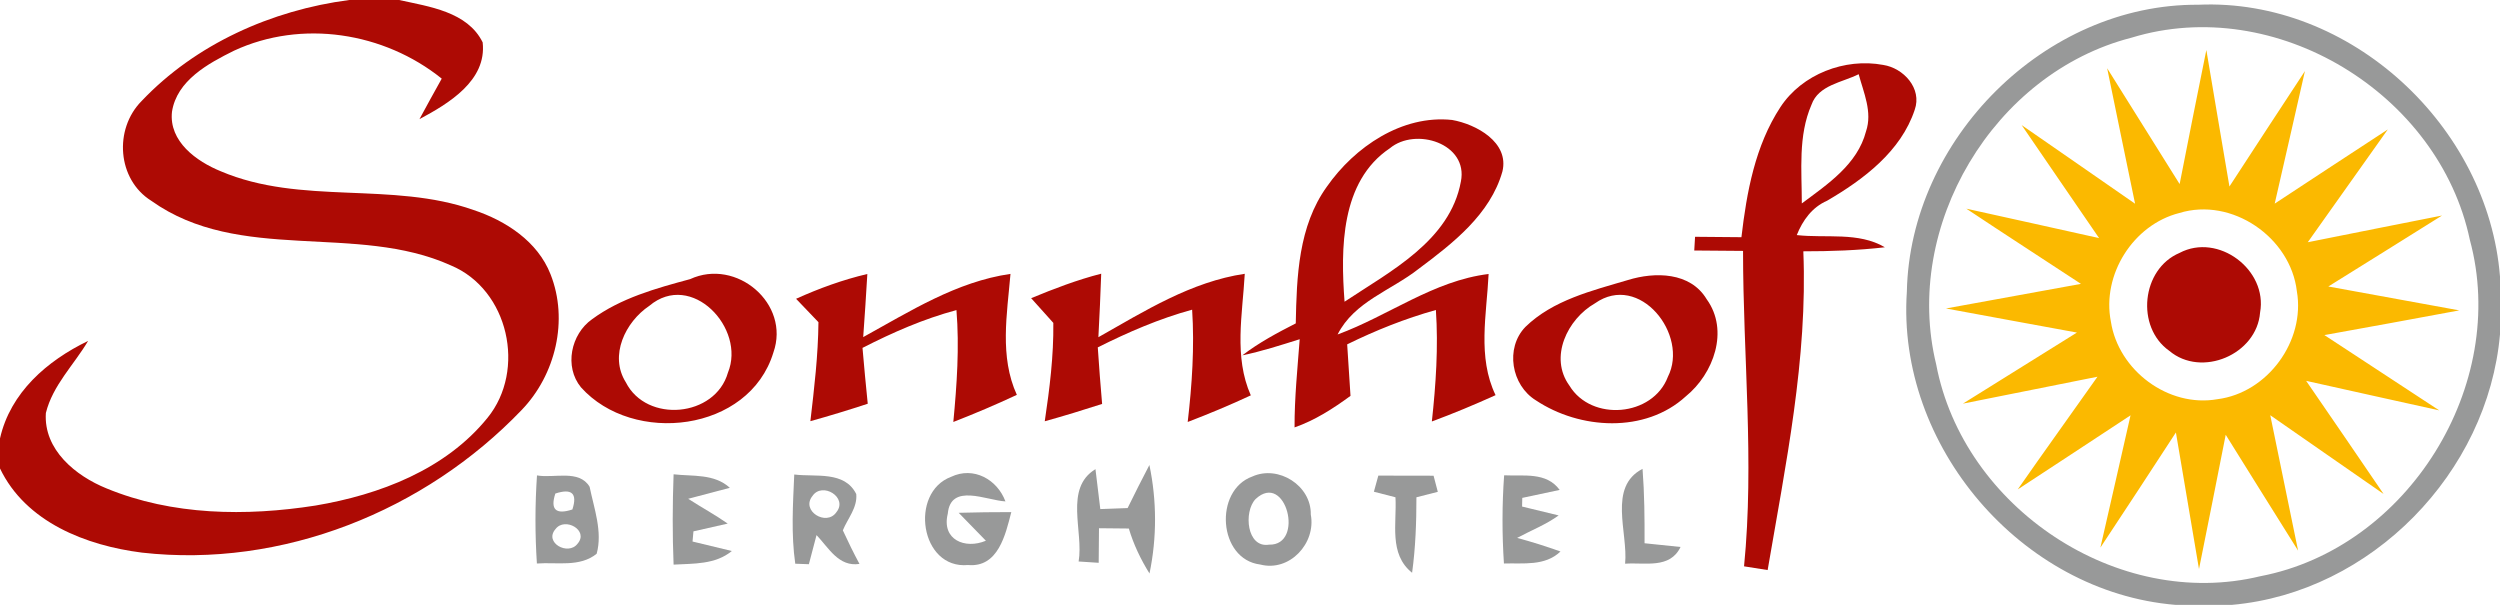 <?xml version="1.0" encoding="UTF-8"?>
<svg xmlns="http://www.w3.org/2000/svg" width="248pt" height="60pt" viewBox="0 0 248 60" version="1.1">
  <g id="#ad0a04ff">
    <path fill="#ad0a04" opacity="1.00" d=" M 34.65 0.00 L 39.59 0.00 C 42.56 0.66 46.37 1.15 47.88 4.20 C 48.31 8.01 44.48 10.28 41.61 11.82 C 42.34 10.48 43.07 9.13 43.82 7.80 C 38.09 3.19 29.93 1.91 23.21 5.03 C 20.65 6.30 17.54 7.98 17.06 11.09 C 16.74 14.03 19.49 16.01 21.90 16.99 C 29.87 20.38 38.88 17.97 46.97 20.83 C 50.17 21.89 53.33 23.94 54.61 27.20 C 56.42 31.76 55.11 37.18 51.75 40.67 C 42.15 50.70 27.98 56.39 14.08 54.82 C 8.55 54.12 2.56 51.81 0.00 46.47 L 0.00 43.49 C 1.03 38.93 4.69 35.77 8.74 33.82 C 7.34 36.19 5.22 38.23 4.55 40.97 C 4.31 44.62 7.51 47.21 10.57 48.45 C 17.09 51.14 24.41 51.23 31.30 50.15 C 37.65 49.08 44.20 46.59 48.36 41.45 C 52.22 36.71 50.46 28.72 44.73 26.33 C 35.34 22.09 23.78 26.17 15.01 19.92 C 11.62 17.80 11.29 12.81 14.04 10.03 C 19.40 4.37 26.96 1.00 34.65 0.00 Z"></path>
    <path fill="#ad0a04" opacity="1.00" d=" M 176.62 10.62 C 178.77 7.35 183.01 5.73 186.81 6.44 C 188.83 6.75 190.69 8.77 189.94 10.89 C 188.58 15.01 184.87 17.80 181.25 19.91 C 179.76 20.56 178.83 21.85 178.24 23.32 C 181.12 23.65 184.36 22.98 186.98 24.53 C 184.29 24.84 181.59 24.93 178.89 24.93 C 179.33 35.60 177.13 46.10 175.35 56.55 C 174.76 56.46 173.59 56.27 173.01 56.18 C 174.04 45.77 172.91 35.32 172.91 24.89 C 171.30 24.88 169.68 24.86 168.07 24.85 C 168.09 24.51 168.13 23.83 168.15 23.49 C 169.68 23.50 171.22 23.52 172.75 23.53 C 173.27 19.06 174.11 14.45 176.62 10.62 M 179.70 10.39 C 178.36 13.47 178.74 16.91 178.74 20.18 C 181.29 18.28 184.26 16.31 185.11 13.03 C 185.76 11.11 184.87 9.19 184.38 7.36 C 182.76 8.18 180.39 8.43 179.70 10.39 Z"></path>
    <path fill="#ad0a04" opacity="1.00" d=" M 131.63 18.51 C 134.38 14.58 139.08 11.37 144.05 11.90 C 146.43 12.32 149.74 14.11 149.04 17.01 C 147.84 21.26 144.12 24.14 140.73 26.67 C 138.02 28.81 134.34 29.91 132.69 33.18 C 137.75 31.32 142.20 27.85 147.67 27.18 C 147.48 31.18 146.54 35.41 148.36 39.20 C 146.28 40.14 144.18 41.02 142.04 41.81 C 142.44 38.14 142.69 34.44 142.44 30.75 C 139.40 31.60 136.47 32.77 133.64 34.16 C 133.75 35.86 133.86 37.57 133.97 39.27 C 132.25 40.53 130.45 41.69 128.42 42.40 C 128.41 39.48 128.71 36.57 128.93 33.65 C 127.05 34.24 125.17 34.85 123.24 35.25 C 124.88 33.99 126.70 33.02 128.54 32.08 C 128.63 27.43 128.80 22.43 131.63 18.51 M 137.87 14.71 C 132.97 18.00 132.99 24.67 133.38 29.93 C 137.92 26.91 143.84 23.89 144.92 18.01 C 145.68 14.24 140.43 12.58 137.87 14.71 Z"></path>
    <path fill="#ad0a04" opacity="1.00" d=" M 216.21 25.09 C 220.04 23.06 224.97 26.76 224.20 31.00 C 223.88 35.17 218.39 37.50 215.19 34.80 C 211.85 32.44 212.43 26.69 216.21 25.09 Z"></path>
    <path fill="#ad0a04" opacity="1.00" d=" M 68.46 27.69 C 73.05 25.57 78.43 30.13 76.72 34.97 C 74.32 42.87 62.81 44.20 57.63 38.42 C 55.95 36.37 56.63 33.15 58.73 31.67 C 61.58 29.57 65.08 28.60 68.46 27.69 M 64.41 30.34 C 62.04 31.93 60.41 35.27 62.08 37.92 C 64.14 42.01 70.95 41.39 72.21 36.97 C 74.02 32.57 68.59 26.82 64.41 30.34 Z"></path>
    <path fill="#ad0a04" opacity="1.00" d=" M 102.29 29.58 C 104.56 28.64 106.86 27.76 109.24 27.15 C 109.17 29.25 109.07 31.35 108.96 33.45 C 113.56 30.85 118.16 27.95 123.48 27.16 C 123.26 31.18 122.38 35.38 124.08 39.22 C 122.02 40.18 119.94 41.05 117.82 41.86 C 118.25 38.16 118.50 34.44 118.26 30.72 C 115.01 31.61 111.91 32.95 108.90 34.46 C 109.02 36.33 109.17 38.20 109.33 40.07 C 107.44 40.68 105.55 41.26 103.64 41.79 C 104.12 38.56 104.53 35.31 104.49 32.03 C 103.94 31.42 102.84 30.19 102.29 29.58 Z"></path>
    <path fill="#ad0a04" opacity="1.00" d=" M 161.49 27.78 C 164.17 26.95 167.68 26.98 169.30 29.68 C 171.56 32.80 169.98 37.09 167.23 39.32 C 163.20 43.01 156.72 42.61 152.37 39.72 C 149.92 38.22 149.29 34.53 151.32 32.43 C 154.05 29.77 157.94 28.83 161.49 27.78 M 158.22 30.09 C 155.49 31.65 153.64 35.44 155.69 38.26 C 157.87 41.85 163.95 41.34 165.45 37.39 C 167.58 33.22 162.63 26.97 158.22 30.09 Z"></path>
    <path fill="#ad0a04" opacity="1.00" d=" M 78.97 29.64 C 81.25 28.61 83.61 27.75 86.04 27.18 C 85.92 29.26 85.78 31.35 85.63 33.44 C 90.28 30.88 94.89 27.94 100.24 27.17 C 99.90 31.17 99.14 35.37 100.87 39.17 C 98.80 40.14 96.70 41.03 94.57 41.86 C 94.92 38.17 95.18 34.46 94.88 30.76 C 91.63 31.63 88.55 32.98 85.56 34.51 C 85.72 36.36 85.89 38.20 86.08 40.05 C 84.20 40.67 82.30 41.25 80.39 41.78 C 80.77 38.52 81.16 35.25 81.19 31.96 C 80.64 31.38 79.53 30.22 78.97 29.64 Z"></path>
  </g>
  <g id="#8e8f8fe9">
    <path fill="#8e8f8f" opacity="0.91" d=" M 189.16 28.94 C 189.46 13.82 202.85 0.37 218.07 0.47 C 233.17 -0.20 246.83 12.53 248.00 27.45 L 248.00 33.16 C 246.80 46.90 235.23 58.77 221.43 60.00 L 215.78 60.00 C 200.50 58.72 188.12 44.21 189.16 28.94 M 211.44 3.74 C 197.76 7.25 188.72 22.44 192.07 36.15 C 194.76 50.36 210.07 60.60 224.23 57.16 C 238.88 54.36 248.91 38.18 245.01 23.80 C 241.96 9.27 225.73 -0.64 211.44 3.74 Z"></path>
    <path fill="#8e8f8f" opacity="0.91" d=" M 53.27 47.16 C 54.95 47.47 57.45 46.54 58.49 48.29 C 58.93 50.44 59.79 52.74 59.19 54.93 C 57.52 56.29 55.24 55.75 53.26 55.90 C 53.07 52.99 53.07 50.07 53.27 47.16 M 55.09 48.96 C 54.57 50.55 55.14 51.08 56.78 50.54 C 57.30 48.95 56.73 48.42 55.09 48.96 M 55.11 52.48 C 53.93 53.83 56.37 55.16 57.29 53.94 C 58.46 52.60 56.02 51.26 55.11 52.48 Z"></path>
    <path fill="#8e8f8f" opacity="0.91" d=" M 78.79 47.07 C 80.90 47.34 83.78 46.68 84.94 49.01 C 85.07 50.36 84.09 51.43 83.61 52.61 C 84.13 53.73 84.67 54.85 85.26 55.94 C 83.20 56.26 82.21 54.35 81.00 53.08 C 80.81 53.80 80.43 55.24 80.24 55.97 L 78.89 55.92 C 78.47 52.99 78.66 50.02 78.79 47.07 M 80.59 49.21 C 79.42 50.67 81.98 52.25 82.97 50.81 C 84.16 49.35 81.56 47.75 80.59 49.21 Z"></path>
    <path fill="#8e8f8f" opacity="0.91" d=" M 94.35 47.30 C 96.58 46.24 98.93 47.56 99.74 49.74 C 97.86 49.64 94.30 47.88 94.02 50.96 C 93.38 53.55 95.74 54.51 97.80 53.64 C 97.12 52.95 95.77 51.57 95.10 50.87 C 96.84 50.82 98.58 50.80 100.32 50.80 C 99.75 53.03 99.02 56.32 96.03 56.05 C 91.28 56.49 90.18 48.86 94.35 47.30 Z"></path>
    <path fill="#8e8f8f" opacity="0.91" d=" M 107.00 55.70 C 107.51 52.71 105.54 48.44 108.67 46.54 C 108.79 47.53 109.03 49.51 109.15 50.50 C 109.83 50.47 111.18 50.42 111.86 50.40 C 112.56 48.97 113.28 47.54 114.02 46.13 C 114.76 49.67 114.77 53.34 114.03 56.89 C 113.16 55.49 112.45 54.01 111.98 52.43 C 110.99 52.41 110.00 52.40 109.02 52.40 C 109.01 53.54 109.00 54.68 108.99 55.83 C 108.50 55.80 107.50 55.73 107.00 55.70 Z"></path>
    <path fill="#8e8f8f" opacity="0.91" d=" M 124.23 47.27 C 126.82 46.10 130.09 48.17 130.03 51.04 C 130.57 53.89 127.93 56.76 125.01 56.00 C 120.84 55.48 120.40 48.65 124.23 47.27 M 124.55 49.51 C 123.35 50.76 123.67 54.39 125.89 54.03 C 129.46 54.13 127.56 46.69 124.55 49.51 Z"></path>
    <path fill="#8e8f8f" opacity="0.91" d=" M 136.29 48.78 C 136.40 48.38 136.62 47.58 136.73 47.18 C 138.56 47.18 140.38 47.18 142.21 47.19 C 142.31 47.59 142.52 48.39 142.63 48.79 C 142.10 48.92 141.04 49.19 140.51 49.33 C 140.51 51.83 140.42 54.34 140.08 56.82 C 137.74 54.95 138.58 51.90 138.43 49.33 C 137.90 49.19 136.83 48.92 136.29 48.78 Z"></path>
    <path fill="#8e8f8f" opacity="0.91" d=" M 149.21 47.15 C 151.13 47.25 153.40 46.79 154.72 48.60 C 153.80 48.80 151.94 49.19 151.01 49.39 C 151.01 49.60 150.99 50.03 150.99 50.25 C 151.90 50.47 153.71 50.91 154.62 51.13 C 153.35 52.05 151.87 52.62 150.50 53.36 C 151.95 53.75 153.38 54.20 154.80 54.71 C 153.26 56.18 151.12 55.84 149.19 55.90 C 149.00 52.99 149.00 50.06 149.21 47.15 Z"></path>
    <path fill="#8e8f8f" opacity="0.91" d=" M 161.21 55.92 C 161.52 52.83 159.48 48.30 162.94 46.51 C 163.13 48.97 163.15 51.43 163.14 53.89 C 164.03 53.98 165.82 54.17 166.71 54.26 C 165.65 56.47 163.17 55.77 161.21 55.92 Z"></path>
    <path fill="#8e8f8f" opacity="0.91" d=" M 66.82 47.05 C 68.71 47.27 70.85 46.97 72.40 48.39 C 71.36 48.67 69.30 49.21 68.27 49.48 C 69.56 50.32 70.92 51.05 72.19 51.94 C 71.05 52.19 69.92 52.45 68.79 52.71 L 68.70 53.72 C 69.67 53.96 71.62 54.43 72.60 54.66 C 70.96 56.01 68.81 55.90 66.82 56.01 C 66.70 53.03 66.71 50.04 66.82 47.05 Z"></path>
  </g>
  <g id="#fbb900ff">
    <path fill="#fbb900" opacity="1.00" d=" M 218.87 4.96 C 219.64 9.47 220.38 13.99 221.16 18.50 C 223.65 14.68 226.14 10.86 228.65 7.05 C 227.66 11.44 226.65 15.82 225.65 20.20 C 229.39 17.75 233.12 15.28 236.87 12.84 C 234.23 16.57 231.58 20.30 228.93 24.03 C 233.37 23.15 237.80 22.25 242.25 21.38 C 238.50 23.74 234.73 26.07 230.97 28.42 C 235.30 29.20 239.63 30.00 243.96 30.79 C 239.50 31.63 235.04 32.43 230.58 33.24 C 234.37 35.74 238.18 38.21 241.97 40.71 C 237.57 39.75 233.17 38.75 228.77 37.78 C 231.33 41.52 233.91 45.25 236.45 49.00 C 232.69 46.41 228.96 43.78 225.21 41.19 C 226.12 45.67 227.06 50.14 227.97 54.62 C 225.57 50.80 223.18 46.96 220.79 43.13 C 219.91 47.57 219.04 52.01 218.14 56.45 C 217.36 51.93 216.63 47.41 215.85 42.90 C 213.36 46.71 210.88 50.53 208.36 54.32 C 209.35 49.95 210.37 45.58 211.35 41.20 C 207.62 43.64 203.90 46.12 200.16 48.55 C 202.77 44.80 205.44 41.10 208.07 37.37 C 203.62 38.26 199.17 39.15 194.72 40.04 C 198.49 37.69 202.26 35.34 206.03 32.99 C 201.70 32.19 197.37 31.41 193.04 30.60 C 197.50 29.79 201.96 28.97 206.43 28.16 C 202.64 25.67 198.83 23.21 195.06 20.70 C 199.45 21.66 203.84 22.65 208.23 23.62 C 205.68 19.88 203.10 16.16 200.55 12.41 C 204.31 15.00 208.05 17.62 211.80 20.21 C 210.88 15.73 209.94 11.25 209.03 6.77 C 211.44 10.59 213.81 14.44 216.22 18.26 C 217.09 13.83 217.97 9.39 218.87 4.96 M 216.19 21.13 C 211.61 22.29 208.48 27.26 209.40 31.90 C 210.14 36.74 215.10 40.46 219.97 39.60 C 224.94 38.97 228.70 33.83 227.85 28.90 C 227.23 23.55 221.41 19.53 216.19 21.13 Z"></path>
  </g>
</svg>

